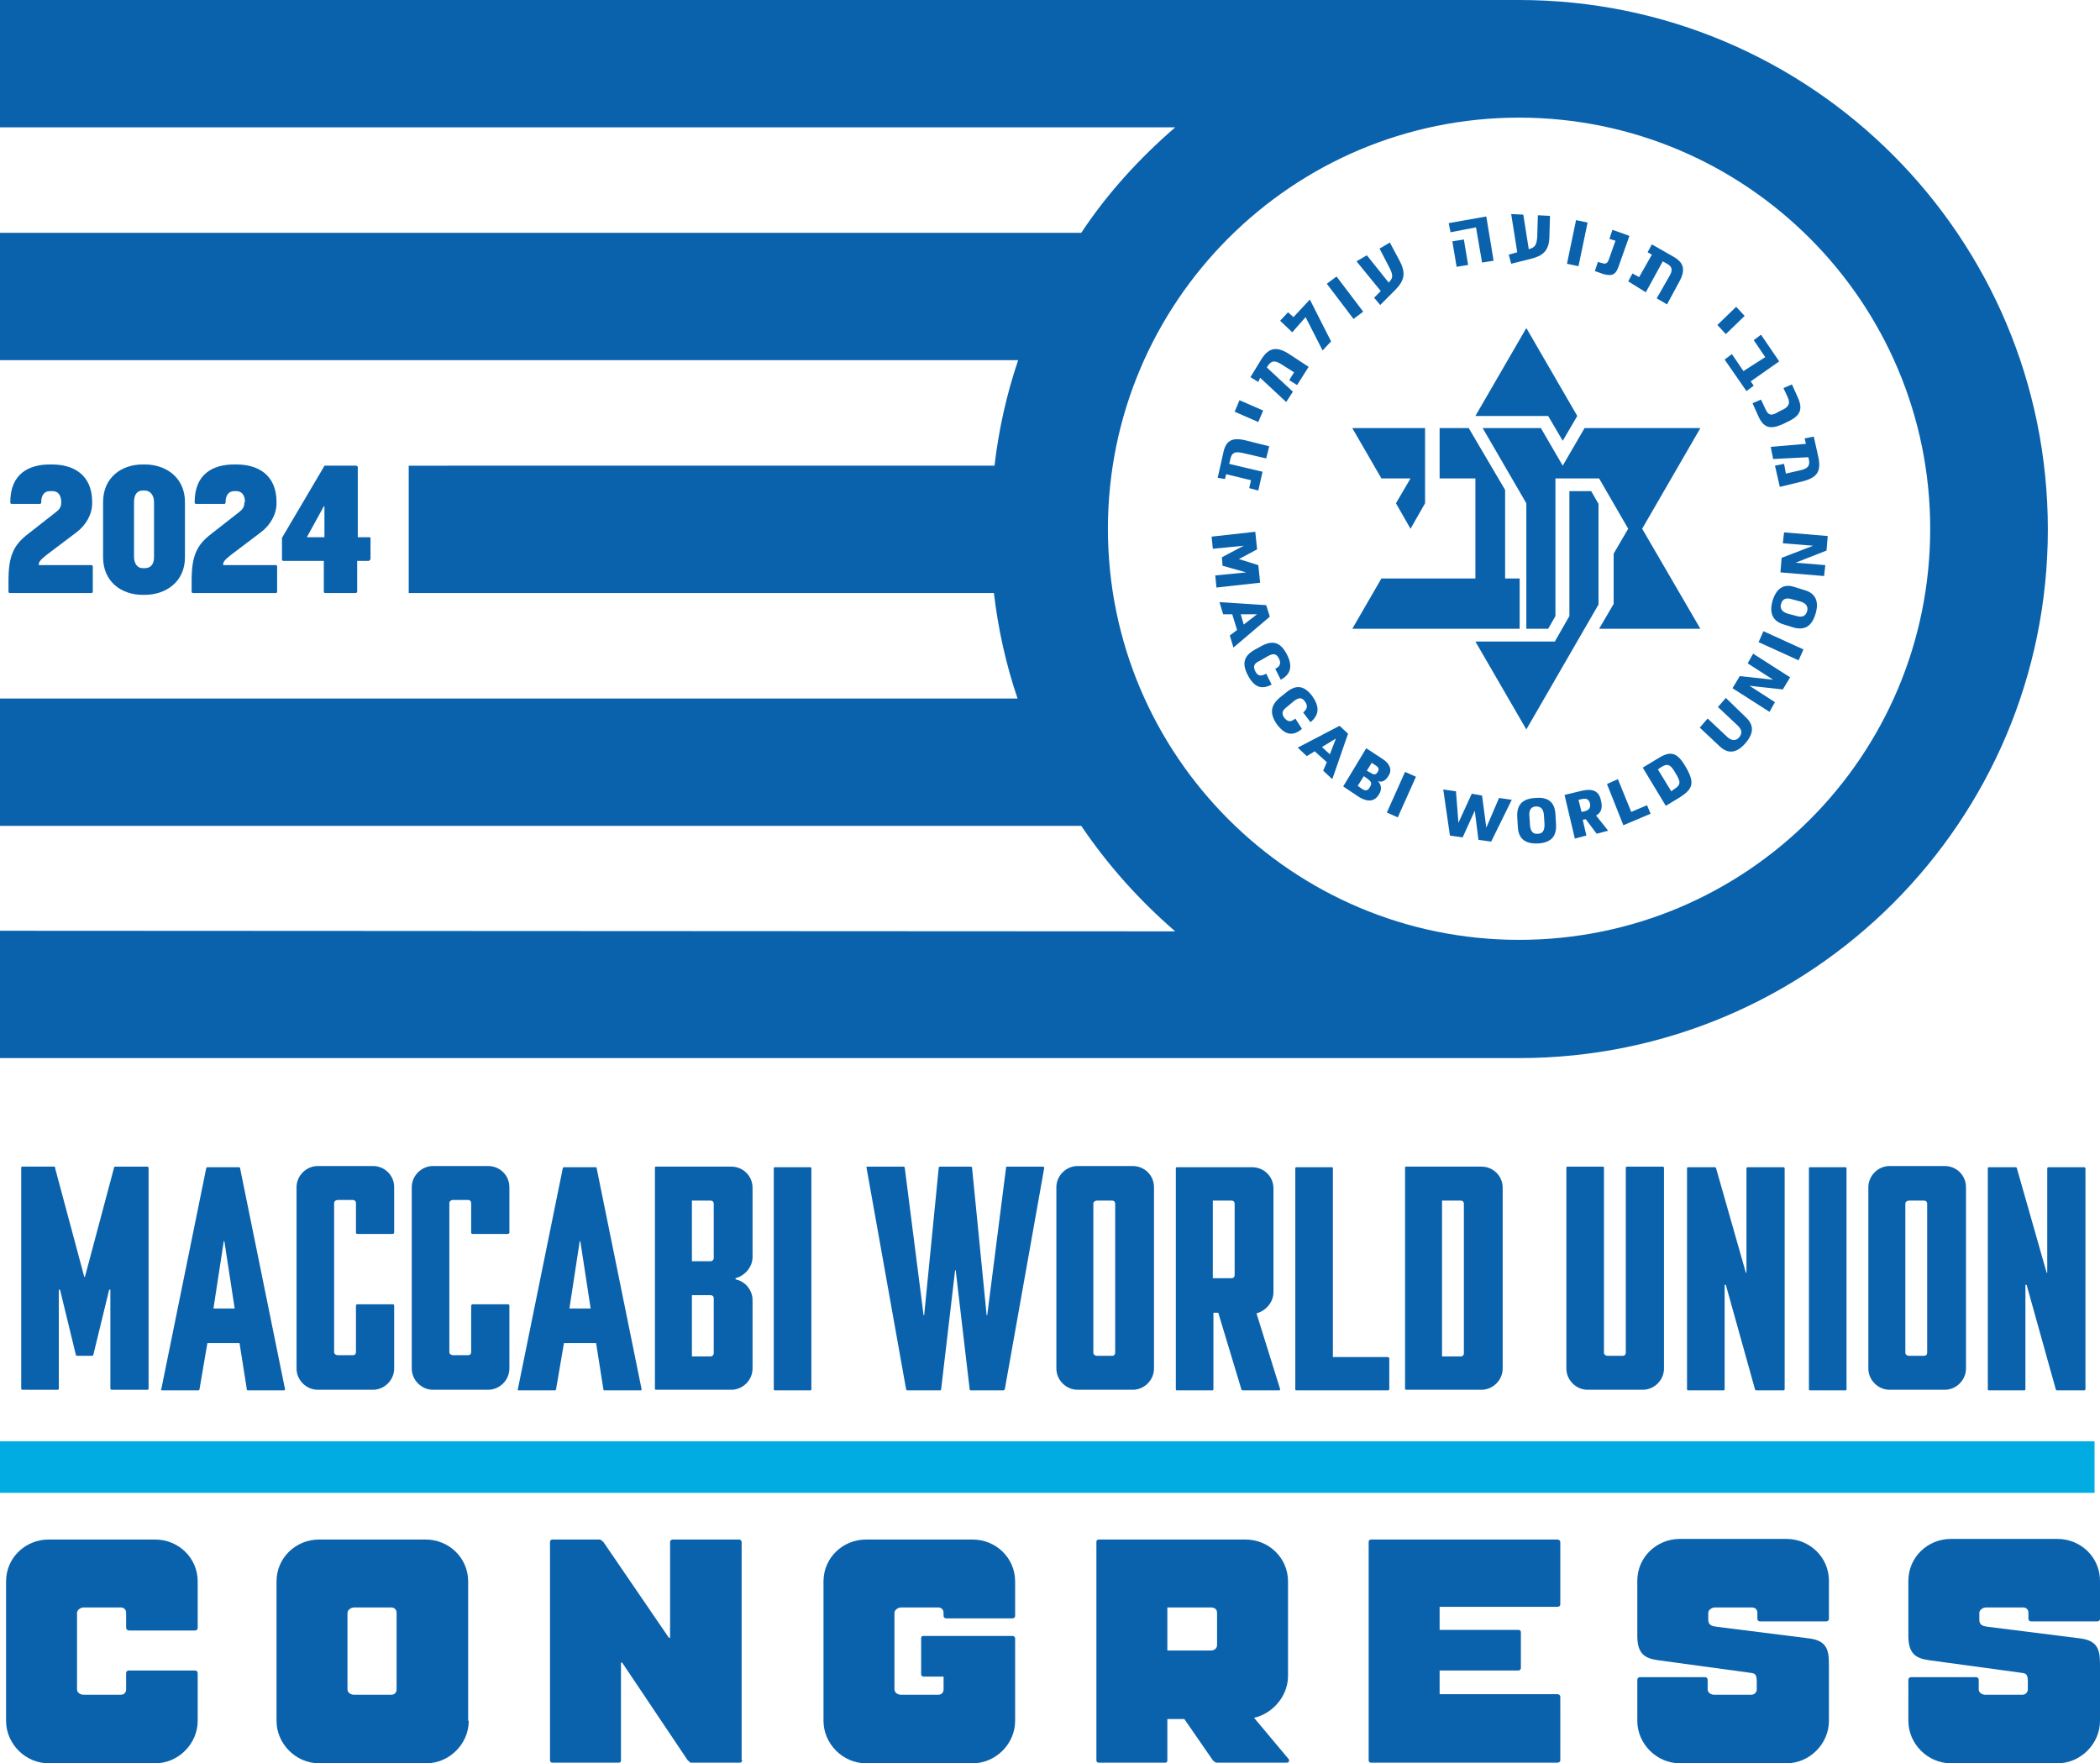 <?xml version="1.0" encoding="utf-8"?>
<!-- Generator: Adobe Illustrator 28.2.0, SVG Export Plug-In . SVG Version: 6.00 Build 0)  -->
<svg version="1.1" id="Layer_1" xmlns="http://www.w3.org/2000/svg" xmlns:xlink="http://www.w3.org/1999/xlink" x="0px" y="0px"
	 viewBox="0 0 346.3 290.8" style="enable-background:new 0 0 346.3 290.8;" xml:space="preserve">
<style type="text/css">
	.st0{fill:#0A62AC;}
	.st1{fill:#00ACE1;}
</style>
<g>
	<g>
		<path class="st0" d="M18.8,192.6c0-0.2,0.2-0.2,0.2-0.2h5.3c0.1,0,0.2,0.1,0.2,0.2v36.4c0,0.2-0.1,0.2-0.2,0.2h-5.9
			c-0.1,0-0.2-0.1-0.2-0.2v-16.3H18l-2.6,10.7c0,0.1-0.1,0.2-0.2,0.2h-2.5c-0.2,0-0.2-0.2-0.2-0.2l-2.6-10.7H9.7v16.3
			c0,0.2-0.1,0.2-0.2,0.2H3.7c-0.2,0-0.2-0.1-0.2-0.2v-36.4c0-0.2,0.1-0.2,0.2-0.2h5.2c0.2,0,0.2,0.1,0.2,0.3l4.8,17.9H14
			L18.8,192.6z"/>
		<path class="st0" d="M47,229.1c0,0.2-0.1,0.2-0.2,0.2h-5.9c-0.2,0-0.2-0.1-0.2-0.2l-1.2-7.6h-5.3l-1.3,7.6c0,0.1-0.1,0.2-0.2,0.2
			h-6c-0.1,0-0.2-0.1-0.1-0.2l7.4-36.4c0-0.1,0.1-0.2,0.2-0.2h5.2c0.2,0,0.2,0.1,0.2,0.2L47,229.1z M38.7,215.8l-1.7-11.1h-0.1
			l-1.7,11.1H38.7z"/>
		<path class="st0" d="M65,225.7c0,1.9-1.6,3.5-3.5,3.5h-9.1c-1.9,0-3.5-1.6-3.5-3.5v-29.9c0-1.9,1.6-3.5,3.5-3.5h9.1
			c1.9,0,3.5,1.5,3.5,3.5v7.5c0,0.1-0.2,0.2-0.2,0.2h-5.9c-0.1,0-0.2-0.1-0.2-0.2v-4.9c0-0.3-0.2-0.5-0.5-0.5h-2.5
			c-0.3,0-0.6,0.2-0.6,0.5v24.6c0,0.3,0.3,0.5,0.6,0.5h2.5c0.3,0,0.5-0.2,0.5-0.5v-7.7c0-0.1,0.2-0.2,0.2-0.2h5.9
			c0.1,0,0.2,0.1,0.2,0.2V225.7z"/>
		<path class="st0" d="M84,225.7c0,1.9-1.6,3.5-3.5,3.5h-9.1c-1.9,0-3.5-1.6-3.5-3.5v-29.9c0-1.9,1.6-3.5,3.5-3.5h9.1
			c1.9,0,3.5,1.5,3.5,3.5v7.5c0,0.1-0.2,0.2-0.2,0.2h-5.9c-0.1,0-0.2-0.1-0.2-0.2v-4.9c0-0.3-0.2-0.5-0.5-0.5h-2.5
			c-0.3,0-0.6,0.2-0.6,0.5v24.6c0,0.3,0.3,0.5,0.6,0.5h2.5c0.3,0,0.5-0.2,0.5-0.5v-7.7c0-0.1,0.2-0.2,0.2-0.2h5.9
			c0.1,0,0.2,0.1,0.2,0.2V225.7z"/>
		<path class="st0" d="M105.8,229.1c0,0.2-0.1,0.2-0.2,0.2h-5.9c-0.2,0-0.2-0.1-0.2-0.2l-1.2-7.6H93l-1.3,7.6c0,0.1-0.1,0.2-0.2,0.2
			h-6c-0.1,0-0.2-0.1-0.1-0.2l7.4-36.4c0-0.1,0.1-0.2,0.2-0.2h5.2c0.2,0,0.2,0.1,0.2,0.2L105.8,229.1z M97.4,215.8l-1.7-11.1h-0.1
			l-1.7,11.1H97.4z"/>
		<path class="st0" d="M124.1,225.7c0,1.9-1.6,3.5-3.5,3.5h-12.4c-0.2,0-0.2-0.1-0.2-0.2v-36.4c0-0.2,0.1-0.2,0.2-0.2h12.4
			c1.9,0,3.5,1.5,3.5,3.5v11.4c0,1.7-1.3,3.1-2.8,3.5v0.2c1.6,0.3,2.8,1.8,2.8,3.4V225.7z M117.7,198.5c0-0.3-0.2-0.5-0.5-0.5h-3.1
			V208h3.1c0.3,0,0.5-0.3,0.5-0.5V198.5z M117.7,214.1c0-0.3-0.2-0.5-0.5-0.5h-3.1v10.1h3.1c0.3,0,0.5-0.3,0.5-0.5V214.1z"/>
		<path class="st0" d="M133.8,229.1c0,0.2-0.1,0.2-0.2,0.2h-5.8c-0.2,0-0.2-0.1-0.2-0.2v-36.4c0-0.2,0.1-0.2,0.2-0.2h5.8
			c0.2,0,0.2,0.1,0.2,0.2V229.1z"/>
		<path class="st0" d="M165.7,229.1c-0.1,0.2-0.2,0.2-0.3,0.2h-5.3c-0.2,0-0.2-0.1-0.2-0.2l-2.3-19.6h-0.1l-2.3,19.6
			c0,0.2-0.1,0.2-0.2,0.2h-5.3c-0.2,0-0.3-0.1-0.3-0.3l-6.5-36.4c-0.1-0.2,0.1-0.2,0.2-0.2h5.9c0.1,0,0.2,0.1,0.2,0.2l3.1,24.3h0.1
			l2.4-24.3c0-0.2,0.2-0.2,0.2-0.2h5.1c0.1,0,0.2,0.1,0.2,0.2l2.4,24.3h0.1l3.1-24.3c0-0.2,0.1-0.2,0.2-0.2h5.9
			c0.1,0,0.2,0.1,0.2,0.2L165.7,229.1z"/>
		<path class="st0" d="M190.3,225.7c0,1.9-1.6,3.5-3.5,3.5h-9.1c-1.9,0-3.5-1.6-3.5-3.5v-29.9c0-1.9,1.6-3.5,3.5-3.5h9.1
			c1.9,0,3.5,1.5,3.5,3.5V225.7z M183.9,198.5c0-0.3-0.2-0.5-0.5-0.5h-2.5c-0.3,0-0.6,0.2-0.6,0.5v24.6c0,0.3,0.3,0.5,0.6,0.5h2.5
			c0.3,0,0.5-0.2,0.5-0.5V198.5z"/>
		<path class="st0" d="M211.1,229.1c0,0.2-0.1,0.2-0.2,0.2H205c-0.2,0-0.3-0.1-0.3-0.2l-3.8-12.6h-0.8v12.6c0,0.2-0.1,0.2-0.2,0.2
			h-5.8c-0.2,0-0.2-0.1-0.2-0.2v-36.4c0-0.2,0.1-0.2,0.2-0.2h12.4c1.9,0,3.5,1.5,3.5,3.5v17.1c0,1.7-1.3,3.1-2.8,3.5L211.1,229.1z
			 M203.6,198.5c0-0.3-0.2-0.5-0.5-0.5h-3.1v12.8h3.1c0.3,0,0.5-0.2,0.5-0.5V198.5z"/>
		<path class="st0" d="M229.1,229.1c0,0.2-0.2,0.2-0.3,0.2h-15c-0.2,0-0.2-0.1-0.2-0.2v-36.4c0-0.2,0.1-0.2,0.2-0.2h5.8
			c0.2,0,0.2,0.1,0.2,0.2v31.1h9c0.1,0,0.3,0.1,0.3,0.2V229.1z"/>
		<path class="st0" d="M247.8,225.7c0,1.9-1.6,3.5-3.5,3.5h-12.4c-0.2,0-0.2-0.1-0.2-0.2v-36.4c0-0.2,0.1-0.2,0.2-0.2h12.4
			c1.9,0,3.5,1.5,3.5,3.5V225.7z M241.4,198.5c0-0.3-0.2-0.5-0.5-0.5h-3.1v25.7h3.1c0.3,0,0.5-0.2,0.5-0.5V198.5z"/>
		<path class="st0" d="M274.4,225.7c0,1.9-1.6,3.5-3.5,3.5h-9.1c-1.9,0-3.5-1.6-3.5-3.5v-33.1c0-0.2,0.1-0.2,0.2-0.2h5.8
			c0.2,0,0.2,0.1,0.2,0.2v30.5c0,0.3,0.3,0.5,0.6,0.5h2.5c0.3,0,0.5-0.2,0.5-0.5v-30.5c0-0.2,0.2-0.2,0.2-0.2h5.9
			c0.1,0,0.2,0.1,0.2,0.2V225.7z"/>
		<path class="st0" d="M294.3,229.1c0,0.2-0.2,0.2-0.2,0.2h-4.5c-0.1,0-0.2-0.1-0.2-0.2l-4.8-17.2h-0.2v17.2c0,0.2-0.1,0.2-0.2,0.2
			h-5.8c-0.2,0-0.2-0.1-0.2-0.2v-36.4c0-0.2,0.1-0.2,0.2-0.2h4.4c0.1,0,0.2,0.1,0.2,0.2l4.9,17.2h0.1v-17.2c0-0.2,0.2-0.2,0.2-0.2
			h5.9c0.1,0,0.2,0.1,0.2,0.2V229.1z"/>
		<path class="st0" d="M304.5,229.1c0,0.2-0.1,0.2-0.2,0.2h-5.8c-0.2,0-0.2-0.1-0.2-0.2v-36.4c0-0.2,0.1-0.2,0.2-0.2h5.8
			c0.2,0,0.2,0.1,0.2,0.2V229.1z"/>
		<path class="st0" d="M324.2,225.7c0,1.9-1.6,3.5-3.5,3.5h-9.1c-1.9,0-3.5-1.6-3.5-3.5v-29.9c0-1.9,1.6-3.5,3.5-3.5h9.1
			c1.9,0,3.5,1.5,3.5,3.5V225.7z M317.8,198.5c0-0.3-0.2-0.5-0.5-0.5h-2.5c-0.3,0-0.6,0.2-0.6,0.5v24.6c0,0.3,0.3,0.5,0.6,0.5h2.5
			c0.3,0,0.5-0.2,0.5-0.5V198.5z"/>
		<path class="st0" d="M343.9,229.1c0,0.2-0.2,0.2-0.2,0.2h-4.5c-0.1,0-0.2-0.1-0.2-0.2l-4.8-17.2H334v17.2c0,0.2-0.1,0.2-0.2,0.2
			H328c-0.2,0-0.2-0.1-0.2-0.2v-36.4c0-0.2,0.1-0.2,0.2-0.2h4.4c0.1,0,0.2,0.1,0.2,0.2l4.9,17.2h0.1v-17.2c0-0.2,0.2-0.2,0.2-0.2
			h5.9c0.1,0,0.2,0.1,0.2,0.2V229.1z"/>
		<path class="st0" d="M32.6,283.8c0,3.8-3.2,7-7,7H8c-3.8,0-7-3.2-7-7v-23c0-3.9,3.2-6.9,7-6.9h17.6c3.8,0,7,3,7,6.9v7.7
			c0,0.3-0.3,0.4-0.4,0.4h-11c-0.1,0-0.4-0.2-0.4-0.4V266c0-0.6-0.4-0.9-0.9-0.9h-6.1c-0.5,0-1.1,0.4-1.1,0.9v12.6
			c0,0.6,0.6,0.9,1.1,0.9h6.1c0.6,0,0.9-0.4,0.9-0.9v-2.7c0-0.3,0.3-0.4,0.4-0.4h11c0.2,0,0.4,0.2,0.4,0.4V283.8z"/>
		<path class="st0" d="M77.3,283.8c0,3.8-3.2,7-7,7H52.6c-3.8,0-7-3.2-7-7v-23c0-3.9,3.2-6.9,7-6.9h17.6c3.8,0,7,3,7,6.9V283.8z
			 M65.4,266c0-0.6-0.4-0.9-0.9-0.9h-6.1c-0.5,0-1.1,0.4-1.1,0.9v12.6c0,0.6,0.6,0.9,1.1,0.9h6.1c0.6,0,0.9-0.4,0.9-0.9V266z"/>
		<path class="st0" d="M122.4,290.3c0,0.3-0.3,0.4-0.4,0.4h-8c-0.3,0-0.4-0.3-0.6-0.4l-10.8-16.1h-0.2v16.1c0,0.3-0.1,0.4-0.4,0.4
			H91.1c-0.3,0-0.4-0.2-0.4-0.4v-36c0-0.3,0.2-0.4,0.4-0.4h7.7c0.4,0,0.5,0.3,0.7,0.4l10.8,15.8h0.2v-15.8c0-0.3,0.3-0.4,0.4-0.4h11
			c0.2,0,0.4,0.2,0.4,0.4V290.3z"/>
		<path class="st0" d="M167.4,283.8c0,3.8-3.2,7-7,7h-17.6c-3.8,0-7-3.2-7-7v-23c0-3.9,3.2-6.9,7-6.9h17.6c3.8,0,7,3,7,6.9v5.7
			c0,0.3-0.3,0.4-0.4,0.4h-11c-0.1,0-0.4-0.1-0.4-0.4V266c0-0.6-0.4-0.9-0.9-0.9h-6.1c-0.5,0-1.1,0.4-1.1,0.9v12.6
			c0,0.6,0.6,0.9,1.1,0.9h6.1c0.6,0,0.9-0.4,0.9-0.9v-2.1h-3.3c-0.3,0-0.4-0.2-0.4-0.4v-5.9c0-0.3,0.1-0.4,0.4-0.4H167
			c0.2,0,0.4,0.2,0.4,0.4V283.8z"/>
		<path class="st0" d="M212.5,290.1c0.2,0.3,0,0.6-0.3,0.6h-11.5c-0.3,0-0.5-0.2-0.7-0.4l-4.7-6.8h-2.8v6.8c0,0.3-0.1,0.4-0.4,0.4
			h-10.9c-0.3,0-0.4-0.2-0.4-0.4v-36c0-0.3,0.2-0.4,0.4-0.4h24.2c3.8,0,7,3,7,6.9v15.6c0,3.3-2.5,6.2-5.6,6.9L212.5,290.1z
			 M200.7,266c0-0.6-0.4-0.9-1-0.9h-7.2v7.1h7.2c0.6,0,1-0.4,1-0.9V266z"/>
		<path class="st0" d="M257.3,290.3c0,0.3-0.3,0.4-0.5,0.4h-30.7c-0.3,0-0.4-0.2-0.4-0.4v-36c0-0.3,0.2-0.4,0.4-0.4h30.7
			c0.3,0,0.5,0.2,0.5,0.4v10.3c0,0.3-0.3,0.4-0.5,0.4h-19.4v3.8h13c0.2,0,0.4,0.1,0.4,0.4v5.9c0,0.3-0.3,0.4-0.4,0.4h-13v3.9h19.4
			c0.3,0,0.5,0.2,0.5,0.4V290.3z"/>
		<path class="st0" d="M301.6,283.8c0,3.8-3.2,7-7,7H277c-3.8,0-7-3.2-7-7V277c0-0.2,0.2-0.4,0.4-0.4h10.8c0.3,0,0.4,0.3,0.4,0.4
			v1.6c0,0.6,0.6,0.9,1.1,0.9h6.1c0.5,0,0.9-0.4,0.9-0.9v-1.1c0-1.1-0.1-1.5-0.9-1.6l-15.4-2.1c-2.2-0.3-3.4-1.1-3.4-4v-9.1
			c0-3.9,3.2-6.9,7-6.9h17.6c3.8,0,7,3,7,6.9v6.3c0,0.3-0.3,0.4-0.4,0.4h-11c-0.2,0-0.4-0.2-0.4-0.4V266c0-0.6-0.4-0.9-0.9-0.9h-6.1
			c-0.5,0-1.1,0.4-1.1,0.9v1.1c0,1.1,0.9,1.1,1.5,1.2l15.1,1.9c3.4,0.4,3.3,2.5,3.3,4.9V283.8z"/>
		<path class="st0" d="M346.3,283.8c0,3.8-3.2,7-7,7h-17.6c-3.8,0-7-3.2-7-7V277c0-0.2,0.2-0.4,0.4-0.4h10.8c0.3,0,0.4,0.3,0.4,0.4
			v1.6c0,0.6,0.6,0.9,1.1,0.9h6.1c0.5,0,0.9-0.4,0.9-0.9v-1.1c0-1.1-0.1-1.5-0.9-1.6l-15.4-2.1c-2.2-0.3-3.4-1.1-3.4-4v-9.1
			c0-3.9,3.2-6.9,7-6.9h17.6c3.8,0,7,3,7,6.9v6.3c0,0.3-0.3,0.4-0.4,0.4h-11c-0.2,0-0.4-0.2-0.4-0.4V266c0-0.6-0.4-0.9-0.9-0.9h-6.1
			c-0.5,0-1.1,0.4-1.1,0.9v1.1c0,1.1,0.9,1.1,1.5,1.2l15.1,1.9c3.4,0.4,3.3,2.5,3.3,4.9V283.8z"/>
	</g>
	<g>
		<rect y="237.7" class="st1" width="345.4" height="8.5"/>
	</g>
	<g>
		<path class="st0" d="M250.5,0H0v21h193.8c-5.9,5.1-11.2,10.9-15.5,17.4L0,38.4v21h167.9c-1.9,5.6-3.2,11.4-3.9,17.4H67.4v21h96.5
			c0.7,6,2,11.8,3.9,17.4H0v21h178.3c4.4,6.5,9.6,12.3,15.5,17.4L0,153.5v21h250.5c48.2,0,87.2-39,87.2-87.2S298.7,0,250.5,0z
			 M250.5,155c-37.4,0-67.8-30.4-67.8-67.8c0-37.4,30.4-67.8,67.8-67.8c37.4,0,67.8,30.4,67.8,67.8C318.3,124.7,288,155,250.5,155z"
			/>
		<g>
			<path class="st0" d="M202.2,78.2l4.1,1l-0.3,1.3l1.5,0.4l0.7-3.1l-5.5-1.3l0.2-0.8c0.2-1,0.7-1.3,2-1l3.9,0.9l0.5-2l-4-1
				c-2.2-0.5-3.2,0.1-3.6,2.2l-0.9,4L202,79L202.2,78.2z M208.3,67.7l-3.9-1.7l-0.8,1.9l3.9,1.7L208.3,67.7z M207.8,62.3l4.3,4
				l1.1-1.7l-4.3-4l0.2-0.3c0.6-0.9,1.2-0.9,2.4-0.1l1.9,1.2l-0.8,1.3l1.3,0.8l1.9-3l-3.2-2.1c-2-1.3-3.3-1.1-4.5,0.7l-1.9,3.1
				l1.3,0.8L207.8,62.3z M215.3,52.3l2.8,5.5l1.4-1.5l-3.5-6.9l-2.7,2.9l-0.9-0.8l-1.3,1.4l2,1.9L215.3,52.3z M224.8,51.4l-4.4-5.8
				l-1.6,1.2l4.4,5.8L224.8,51.4z M226.6,49.1l1,1.2l2.4-2.4c1.5-1.5,1.9-2.7,0.9-4.7l-1.7-3.2l-1.7,1l1.6,3.1
				c0.7,1.3,0.6,1.8-0.1,2.5l-3.6-4.5l-1.7,1l4,4.9L226.6,49.1z M241.4,39.5l-1.9,0.3l0.7,4.2l1.9-0.3L241.4,39.5z M243.4,37.5
				l1,5.8l1.9-0.3l-1.2-7.3l-6.2,1.1l0.3,1.5L243.4,37.5z M249.2,43.5l3.2-0.8c2-0.5,3-1.3,3.1-3.5l0.1-3.6l-2-0.1l-0.1,3.5
				c-0.1,1.5-0.4,1.8-1.4,2.1l-0.9-5.7l-2-0.1l1,6.3l-1.4,0.4L249.2,43.5z M261.8,36.7l-1.9-0.4l-1.5,7.2l1.9,0.4L261.8,36.7z
				 M267,43.7l1.7-4.8l-2.8-1l-0.5,1.5l1,0.3l-1.1,3.1c-0.2,0.6-0.5,0.8-1.1,0.6l-0.7-0.2l-0.5,1.5l1.4,0.5
				C265.9,45.6,266.5,45.3,267,43.7z M271.4,48.2l2.8-5.1l0.7,0.4c0.9,0.5,1,1.1,0.3,2.2l-2,3.5l1.7,1l2-3.7c1.1-2,0.8-3.2-1-4.2
				l-3.5-2l-0.7,1.3l0.7,0.4l-2.1,3.7l-1.1-0.6l-0.7,1.3L271.4,48.2z M287.7,52.1l-1.4-1.5l-3.1,3l1.4,1.5L287.7,52.1z M287.5,61.2
				l-1.9-2.8l-1.2,0.9l3.6,5.2l1.2-0.9l-0.5-0.7l4.7-3.3l-3-4.4l-1.2,0.9l1.9,2.8L287.5,61.2z M291.1,67.4l-0.7-1.5l-1.4,0.6l0.9,2
				c0.9,2.1,2,2.4,4.2,1.4l0.6-0.3c2.2-1,2.7-2.1,1.7-4.2l-0.9-2l-1.4,0.6l0.7,1.5c0.5,1.1,0.1,1.7-1.1,2.2l-0.4,0.2
				C292.2,68.6,291.6,68.6,291.1,67.4z M292,73.7l0.4,2l5.8-0.3l0.1,0.4c0.2,1.1-0.2,1.5-1.6,1.8l-2.2,0.5l-0.3-1.6l-1.5,0.3
				l0.8,3.5l3.7-0.9c2.4-0.6,3.1-1.6,2.7-3.8l-0.8-3.6l-1.5,0.3l0.2,0.9L292,73.7z M207.5,93.2l-3.2-1l3-1.6l-0.3-2.9l-7.2,0.8
				l0.2,2l5.1-0.5l-3.6,1.9l0.1,1.4l3.9,1.1l-5.1,0.5l0.2,2l7.2-0.8L207.5,93.2z M209.4,101.7l-6,5.1l-0.6-2l1.2-0.9l-0.8-2.6
				l-1.5,0l-0.6-2l7.7,0.5L209.4,101.7z M207.3,101.3l-2.7,0l0.5,1.7L207.3,101.3z M207,110.7c-0.4-0.8-0.2-1.3,0.7-1.7l1.4-0.8
				c0.9-0.5,1.4-0.4,1.8,0.4c0.4,0.8,0.2,1.3-0.6,1.7l0.9,1.8c1.7-0.9,2-2.3,1-4.2c-1-1.9-2.2-2.4-4.1-1.4l-1.1,0.6
				c-2,1.1-2.2,2.4-1.2,4.3c1,1.9,2.2,2.4,3.9,1.5l-0.9-1.8C207.9,111.6,207.4,111.5,207,110.7z M213.6,118.5
				c-0.7,0.6-1.2,0.6-1.8-0.1c-0.5-0.7-0.4-1.2,0.4-1.8l1.2-1c0.8-0.6,1.3-0.6,1.8,0.1c0.5,0.7,0.4,1.2-0.3,1.8l1.2,1.6
				c1.5-1.2,1.5-2.6,0.3-4.3c-1.3-1.7-2.6-2-4.3-0.6l-1,0.8c-1.7,1.4-1.7,2.8-0.5,4.5c1.3,1.7,2.6,2,4.1,0.7L213.6,118.5z
				 M222.3,121l-2.6,7.5l-1.5-1.4l0.6-1.4l-2-1.8l-1.3,0.8l-1.5-1.4l6.9-3.6L222.3,121z M220.3,121.8l-2.3,1.4l1.3,1.2L220.3,121.8z
				 M227.2,128.8c0.5,0.5,0.8,1.3,0.2,2.2c-0.7,1.2-1.8,1.3-3.2,0.5l-2.7-1.8l3.8-6.3l2.6,1.7c1.3,0.8,1.7,1.9,1.1,2.8
				C228.5,128.8,227.8,129.1,227.2,128.8z M225.6,128.5l-0.7-0.5l-1,1.6l0.7,0.5c0.6,0.4,1,0.3,1.3-0.3
				C226.3,129.2,226.1,128.9,225.6,128.5z M226.8,126.2l-0.6-0.4l-0.8,1.3l0.7,0.4c0.5,0.3,0.8,0.3,1.1-0.2
				C227.5,126.8,227.3,126.5,226.8,126.2z M228.7,134l1.8,0.8l3-6.7l-1.8-0.8L228.7,134z M245.1,136.5l-0.7-5.3l-1.7-0.3l-2.2,4.8
				l-0.4-5.2l-2.1-0.3l1.1,7.6l2.1,0.3l2-4.4l0.6,4.8l2.1,0.3l3.4-6.9l-2.1-0.3L245.1,136.5z M256.5,134.3l0.1,1.7
				c0.1,2-0.9,3-3,3.1c-2.1,0.1-3.2-0.8-3.3-2.7l-0.1-1.7c-0.1-2,0.9-3,3-3.1C255.3,131.4,256.4,132.3,256.5,134.3z M254.7,136
				l-0.1-1.6c-0.1-1.1-0.6-1.4-1.3-1.4c-0.7,0-1.2,0.5-1.1,1.5l0.1,1.6c0.1,1.1,0.6,1.5,1.3,1.4C254.3,137.5,254.7,137.1,254.7,136z
				 M263.2,134.5l2,2.5l-1.9,0.5l-1.8-2.4l-0.5,0.1l0.6,2.6l-1.9,0.5l-1.7-7.2l2.9-0.7c1.8-0.4,2.8,0.1,3.1,1.6
				C264.3,133.2,264.1,134,263.2,134.5z M262.2,132.5c-0.2-0.7-0.6-0.9-1.4-0.7l-0.5,0.1l0.5,2l0.5-0.1
				C262.1,133.6,262.3,133.2,262.2,132.5z M269,133.9l-2.2-5.4l-1.8,0.8l2.7,6.8l4.5-1.9l-0.6-1.4L269,133.9z M278,126.5
				c1.5,2.6,1.2,3.6-1,5l-2.3,1.4l-3.8-6.3l2.3-1.4C275.4,123.8,276.5,123.9,278,126.5z M276.3,127.5c-0.9-1.6-1.4-1.6-2.5-0.9
				l-0.4,0.3l2.2,3.6l0.4-0.3C277.1,129.5,277.3,129.1,276.3,127.5z M284.6,115.1l-1.3,1.5l3.3,3.1c0.7,0.7,0.7,1.3,0.2,1.9
				c-0.5,0.6-1.2,0.6-1.9,0l-3.3-3.1l-1.3,1.5l3.3,3.1c1.4,1.3,2.8,1.1,4.2-0.5c1.4-1.6,1.5-3,0.1-4.3L284.6,115.1z M288.2,109.4
				l4.2,2.7l-5.5-0.6l-1.2,2l6.1,3.9l0.9-1.6l-4.2-2.7l5.5,0.6l1.2-2l-6.1-3.9L288.2,109.4z M290,105.9l6.6,3l0.8-1.8l-6.6-3
				L290,105.9z M299.4,101.2c-0.6,2-1.7,2.8-3.6,2.3l-1.6-0.5c-1.8-0.5-2.5-1.8-1.9-3.9c0.6-2,1.8-2.9,3.6-2.3l1.6,0.5
				C299.4,97.8,300,99.2,299.4,101.2z M296.9,99.2l-1.5-0.4c-1-0.3-1.5,0.1-1.7,0.8c-0.2,0.7,0.1,1.3,1.1,1.6l1.5,0.4
				c1,0.3,1.5-0.1,1.7-0.8C298.2,100.1,297.9,99.5,296.9,99.2z M294,89.6l5,0.4l-5.2,2l-0.2,2.4l7.2,0.6l0.2-1.8l-4.9-0.4l5.1-2
				l0.2-2.4l-7.2-0.6L294,89.6z M251.7,120.3l-8.4-14.5h13.1l2.4-4.2V81h3.6l1.2,2.1v8.3v8.3L251.7,120.3z M257.7,72.7l2.4-4.1
				l-8.4-14.5l-8.4,14.5h12L257.7,72.7z M237.4,78.9v-8.3h4.8l6,10.2v14.6h2.4l0,8.3H223l4.8-8.3l15.5,0V78.9L237.4,78.9z
				 M232.6,87.2l2.4-4.2V70.6H223l4.8,8.3l4.8,0l-2.4,4.1L232.6,87.2z M263.7,103.7l2.4-4.1v-8.3l2.4-4.1l-4.8-8.3h-7.2l0,22.7
				l-1.2,2.1h-3.6V83l-7.2-12.4h9.6l3.6,6.2l3.6-6.2h19.1l-9.6,16.6l9.6,16.5H263.7z M261.8,107.4 M266.8,102.4"/>
		</g>
	</g>
	<g>
		<g>
			<path class="st0" d="M10.1,82.8c0-1.2-0.6-1.8-1.4-1.8H8.2c-0.9,0-1.4,0.7-1.4,1.8v0.1c0,0.1-0.1,0.2-0.2,0.2H1.9
				c-0.1,0-0.2-0.1-0.2-0.2v-0.1c0-4.7,3.1-6.2,6.5-6.2h0.4c3.4,0,6.6,1.6,6.6,6.2V83c0,1.8-1,3.6-2.6,4.8l-4.5,3.4
				c-0.8,0.6-1.7,1.3-1.7,1.8v0.2h8.7c0.1,0,0.2,0.1,0.2,0.2v4.2c0,0.1-0.1,0.2-0.2,0.2H1.6c-0.1,0-0.2-0.1-0.2-0.2v-1.8
				c0-4.1,0.8-5.9,3.3-7.8l4.6-3.6c0.5-0.4,0.8-0.8,0.8-1.5V82.8z"/>
			<path class="st0" d="M30.5,91.9c0,4.1-3.2,6.2-6.6,6.2h-0.4c-3.4,0-6.5-2.1-6.5-6.2v-9.1c0-4.1,3.1-6.2,6.5-6.2h0.4
				c3.4,0,6.6,2.1,6.6,6.2V91.9z M25.4,82.8c0-1.2-0.7-1.9-1.5-1.9h-0.4c-0.9,0-1.4,0.7-1.4,1.9v9c0,1.2,0.6,1.9,1.4,1.9h0.4
				c0.9,0,1.5-0.6,1.5-1.8V82.8z"/>
			<path class="st0" d="M40.4,82.8c0-1.2-0.6-1.8-1.4-1.8h-0.4c-0.9,0-1.4,0.7-1.4,1.8v0.1c0,0.1-0.1,0.2-0.2,0.2h-4.7
				c-0.1,0-0.2-0.1-0.2-0.2v-0.1c0-4.7,3.1-6.2,6.5-6.2h0.4c3.4,0,6.6,1.6,6.6,6.2V83c0,1.8-1,3.6-2.6,4.8l-4.5,3.4
				c-0.8,0.6-1.7,1.3-1.7,1.8v0.2h8.7c0.1,0,0.2,0.1,0.2,0.2v4.2c0,0.1-0.1,0.2-0.2,0.2H31.8c-0.1,0-0.2-0.1-0.2-0.2v-1.8
				c0-4.1,0.8-5.9,3.3-7.8l4.6-3.6c0.5-0.4,0.8-0.8,0.8-1.5V82.8z"/>
			<path class="st0" d="M61,92.3c0,0.1-0.1,0.2-0.2,0.2h-1.9v5.1c0,0.1-0.1,0.2-0.3,0.2h-5c-0.1,0-0.2-0.1-0.2-0.2v-5.1h-6.7
				c-0.1,0-0.2-0.1-0.2-0.2v-3.6L53.4,77c0-0.1,0.1-0.2,0.2-0.2h5.1c0.1,0,0.3,0.1,0.3,0.2v11.6h1.9c0.1,0,0.2,0.1,0.2,0.1V92.3z
				 M53.5,88.6v-5.1h-0.1l-2.8,5.1H53.5z"/>
		</g>
	</g>
</g>
</svg>
